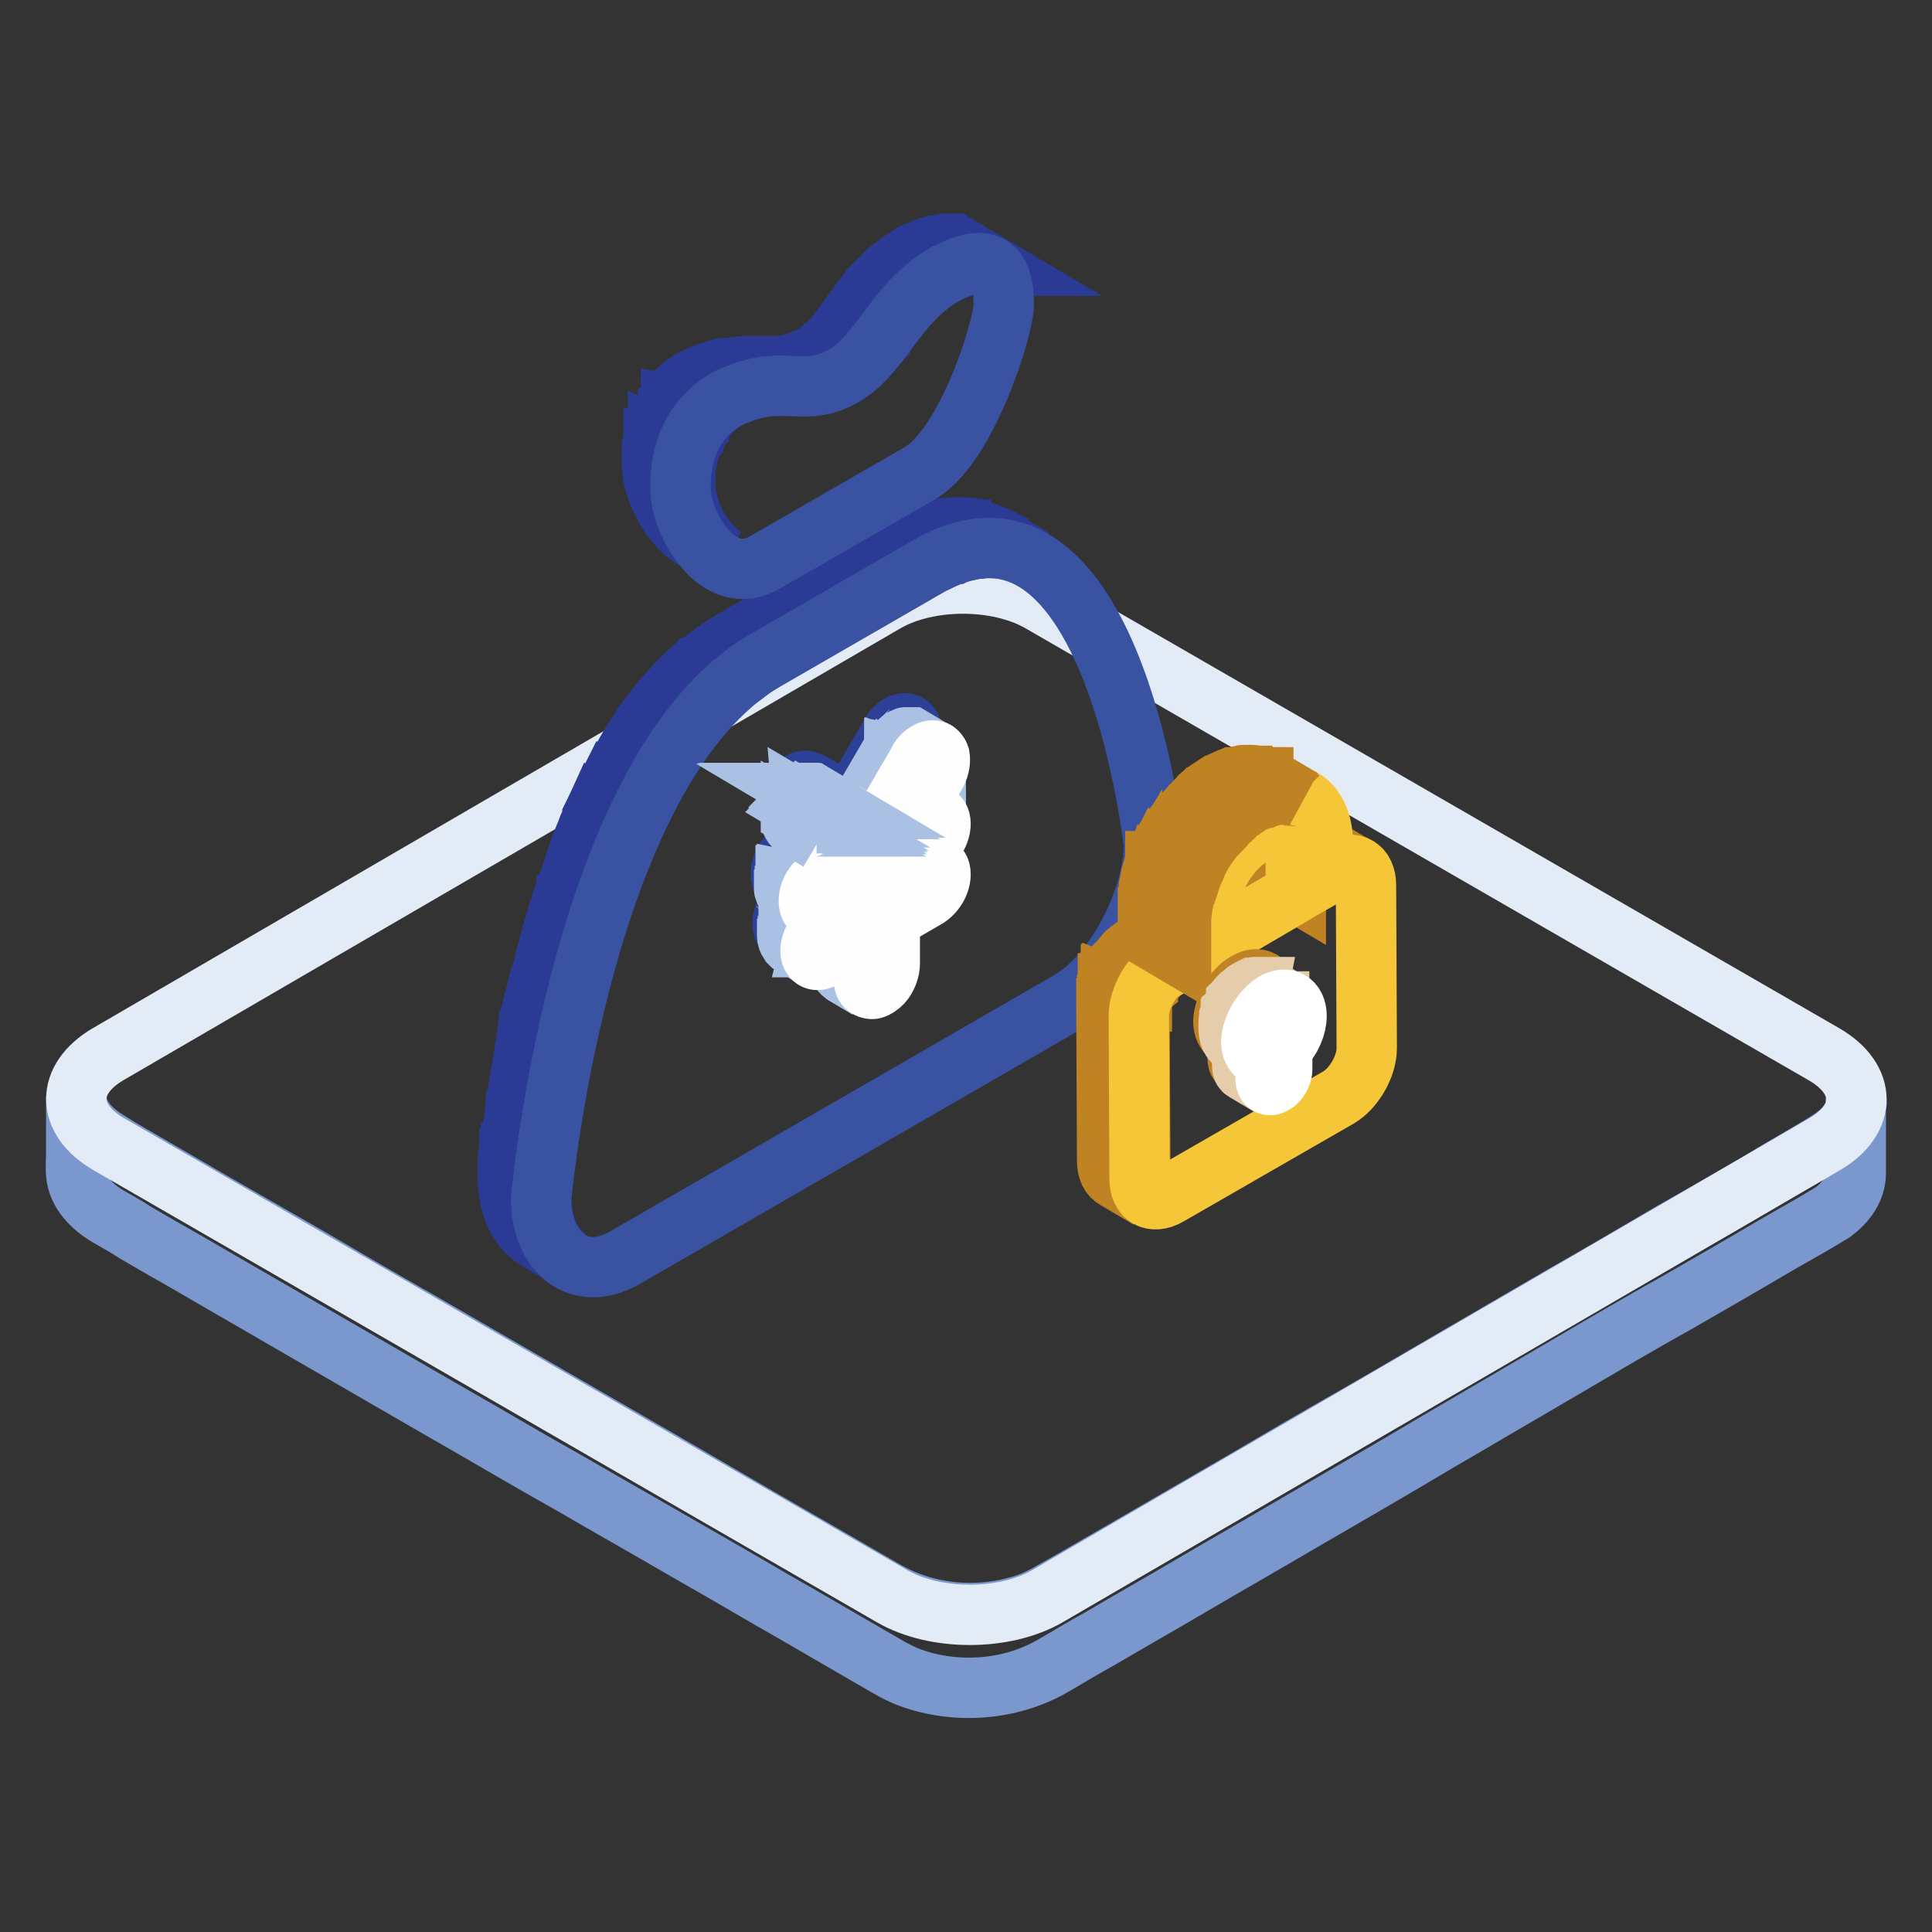 <?xml version="1.0" encoding="utf-8"?>
<!-- Svg Vector Icons : http://www.onlinewebfonts.com/icon -->
<!DOCTYPE svg PUBLIC "-//W3C//DTD SVG 1.1//EN" "http://www.w3.org/Graphics/SVG/1.1/DTD/svg11.dtd">
<svg version="1.1" xmlns="http://www.w3.org/2000/svg" xmlns:xlink="http://www.w3.org/1999/xlink" x="0px" y="0px" viewBox="0 0 256 256" enable-background="new 0 0 256 256" xml:space="preserve">
<rect x="0" y="0" width="256" height="256" fill="#333333" stroke="none"/>
<g> <path stroke-width="8" fill-opacity="0" stroke="#7a98ce"  d="M246,146.1c-0.3,3.3-3.4,4.9-5.9,6.4c-2.4,1.4-4.8,2.8-7.1,4.2c-3.8,2.2-7.6,4.4-11.5,6.6 c-4.8,2.8-9.5,5.6-14.3,8.3c-5.3,3.1-10.5,6.1-15.8,9.2c-5.3,3.1-10.6,6.2-15.9,9.2c-4.9,2.8-9.7,5.7-14.6,8.5 c-4,2.3-7.9,4.6-11.9,6.9c-2.6,1.5-5.2,3-7.8,4.5c-2,1.1-3.8,2.3-6.1,2.9c-5.8,1.7-12.3,1.1-17.6-1.9c-1.9-1.1-3.8-2.2-5.7-3.3 c-3.5-2-6.9-4-10.4-6c-4.5-2.6-9.1-5.3-13.6-7.9c-5.2-3-10.4-6-15.6-9c-5.4-3.1-10.7-6.2-16.1-9.3c-5.1-2.9-10.1-5.8-15.2-8.8 l-12.9-7.4c-3.1-1.8-6.2-3.6-9.3-5.4c-1.4-0.8-2.8-1.6-4.2-2.5c-2.2-1.3-4.4-3.3-4.4-6.1c0,2.5,0,5,0,7.6c0,0.9-0.1,1.8,0,2.8 c0.2,2.4,2.1,4.3,4.1,5.5c1.2,0.7,2.5,1.4,3.7,2.2c3.2,1.9,6.5,3.7,9.7,5.6c4.7,2.7,9.3,5.4,14,8.1c5.5,3.2,11.1,6.4,16.6,9.6 c5.8,3.3,11.5,6.7,17.4,10c5.5,3.2,11,6.3,16.5,9.5c4.6,2.6,9.1,5.3,13.7,7.9c3.1,1.8,6.2,3.6,9.3,5.4c1.8,1,3.6,2.2,5.5,2.9 c6.1,2.2,13.2,1.7,18.8-1.5c2.1-1.2,4.2-2.5,6.4-3.7c3.9-2.3,7.8-4.5,11.7-6.8c5.1-3,10.2-5.9,15.3-8.9c5.7-3.3,11.4-6.6,17.1-10 l17.1-10c5.1-3,10.2-6,15.4-8.9c4-2.3,8-4.6,11.9-6.9c2.2-1.3,4.4-2.5,6.6-3.8c0.7-0.4,1.3-0.8,2-1.2c1.7-1.3,3-3,3-5.2 c0-1.1,0-2.2,0-3.3c0-2.2,0-4.4,0-6.6C246,145.8,246,146,246,146.1C246,146.2,246,146.1,246,146.1L246,146.1z"/> <path stroke-width="8" fill-opacity="0" stroke="#e3ebf7"  d="M241.7,139.7c5.7,3.3,5.7,8.6,0.1,11.9l-103,59.9c-5.7,3.3-14.9,3.3-20.6,0L14.4,151.6 c-5.7-3.3-5.7-8.6-0.1-11.9l103-59.9c5.7-3.3,14.9-3.3,20.6,0L241.7,139.7L241.7,139.7z"/> <path stroke-width="8" fill-opacity="0" stroke="#2b3b95"  d="M124.4,74.3c0.2-0.1,0.5-0.2,0.7-0.3c0.1-0.1,0.3-0.1,0.4-0.2c0.2-0.1,0.4-0.2,0.7-0.3 c0.1-0.1,0.3-0.1,0.4-0.1c0.2-0.1,0.4-0.1,0.6-0.2c0.1-0.1,0.3-0.1,0.4-0.1c0.1,0,0.2-0.1,0.4-0.1c0.2,0,0.4-0.1,0.5-0.1 c0.1,0,0.2-0.1,0.4-0.1l0.6-0.1c0.1,0,0.1,0,0.2,0c0.3,0,0.5-0.1,0.8-0.1h1c0.2,0,0.4,0,0.6,0c0.1,0,0.1,0,0.2,0 c0.2,0,0.5,0.1,0.7,0.1c0.1,0,0.1,0,0.2,0c0.2,0,0.4,0.1,0.6,0.1c0.1,0,0.1,0,0.2,0.1c0.2,0.1,0.3,0.1,0.5,0.1 c0.1,0,0.1,0.1,0.2,0.1c0.2,0.1,0.4,0.1,0.6,0.2c0,0,0.1,0,0.1,0c0.2,0.1,0.5,0.2,0.7,0.3l0.2,0.1c0.2,0.1,0.4,0.2,0.6,0.3 l-4.4-2.6c0,0-0.1,0-0.1-0.1c-0.2-0.1-0.3-0.2-0.5-0.2l-0.2-0.1c-0.2-0.1-0.4-0.2-0.7-0.3h0c0,0-0.1,0-0.1,0 c-0.2-0.1-0.4-0.1-0.6-0.2c-0.1,0-0.2-0.1-0.2-0.1l-0.3-0.1c-0.1,0-0.1,0-0.2-0.1c-0.1,0-0.1,0-0.2-0.1c-0.2-0.1-0.4-0.1-0.6-0.1 c-0.1,0-0.1,0-0.2,0h-0.1c-0.2,0-0.4-0.1-0.7-0.1c-0.1,0-0.1,0-0.2,0c-0.1,0-0.3,0-0.4,0h-1.3c-0.2,0-0.5,0-0.7,0.1 c-0.1,0-0.1,0-0.2,0c-0.1,0-0.3,0-0.4,0.1c-0.1,0-0.1,0-0.1,0c-0.1,0-0.2,0-0.4,0.1c-0.2,0-0.4,0.1-0.5,0.1l-0.4,0.1 c-0.1,0-0.1,0-0.2,0.1c-0.1,0-0.1,0.1-0.2,0.1c-0.2,0.1-0.4,0.1-0.6,0.2c-0.1,0.1-0.3,0.1-0.4,0.1c-0.2,0.1-0.4,0.2-0.7,0.3 c-0.1,0-0.2,0.1-0.3,0.1c0,0-0.1,0-0.1,0.1c-0.2,0.1-0.5,0.2-0.7,0.3l-0.4,0.2c-0.4,0.2-0.7,0.4-1.1,0.6L96.8,85 c-0.5,0.3-0.9,0.6-1.4,0.9c-0.1,0.1-0.2,0.2-0.4,0.3c-0.4,0.2-0.7,0.5-1.1,0.8c-0.1,0.1-0.2,0.1-0.3,0.2c-0.4,0.3-0.9,0.7-1.3,1 c-0.1,0.1-0.2,0.2-0.3,0.2c-0.3,0.3-0.7,0.6-1,0.9c-0.1,0.1-0.1,0.1-0.2,0.2l-0.2,0.2c-0.2,0.2-0.4,0.4-0.6,0.6l-0.4,0.4 c-0.2,0.2-0.4,0.4-0.6,0.7c-0.1,0.1-0.2,0.2-0.3,0.3l-0.1,0.1l-0.4,0.4c-0.2,0.2-0.3,0.4-0.5,0.6c-0.1,0.1-0.2,0.3-0.4,0.5 c-0.1,0.1-0.2,0.3-0.3,0.4c0,0-0.1,0.1-0.1,0.1c-0.4,0.5-0.8,1.1-1.2,1.6c0,0.1-0.1,0.1-0.1,0.1c-0.1,0.1-0.1,0.1-0.1,0.2 c-0.4,0.6-0.8,1.2-1.2,1.8v0c-0.4,0.7-0.8,1.3-1.2,2c0,0.1-0.1,0.1-0.1,0.2c0,0,0,0.1-0.1,0.1c-0.4,0.7-0.8,1.4-1.2,2.1 c0,0.1-0.1,0.1-0.1,0.2c0,0.1-0.1,0.1-0.1,0.1c-0.4,0.8-0.8,1.6-1.3,2.5l-0.1,0.2c0,0,0,0.1-0.1,0.1c-0.5,1.1-1,2.2-1.5,3.2 c0,0,0,0.1,0,0.1c-0.2,0.6-0.5,1.1-0.7,1.7c-0.1,0.2-0.1,0.3-0.2,0.5c-0.2,0.5-0.4,1-0.6,1.5c0,0.1-0.1,0.2-0.1,0.3 c0,0,0,0.1,0,0.1c-0.3,0.8-0.6,1.5-0.8,2.3c-0.1,0.1-0.1,0.3-0.1,0.4c-0.3,0.7-0.5,1.5-0.8,2.3c0,0.1,0,0.1-0.1,0.2 c0,0.1,0,0.1-0.1,0.2c-0.4,1.1-0.7,2.2-1,3.2c0,0.1-0.1,0.2-0.1,0.2c-0.3,1.1-0.7,2.2-1,3.4v0c0,0,0,0.1,0,0.1 c-0.2,0.9-0.5,1.7-0.7,2.6v0c-0.2,0.9-0.4,1.7-0.7,2.6c0,0.1,0,0.1-0.1,0.2c-0.2,0.8-0.4,1.6-0.6,2.4c0,0.1-0.1,0.2-0.1,0.3 c-0.2,0.8-0.3,1.5-0.5,2.3c0,0.1,0,0.1,0,0.2c0,0.1,0,0.2-0.1,0.3c0,0.2-0.1,0.4-0.1,0.6c-0.1,0.2-0.1,0.5-0.1,0.7 c0,0.2-0.1,0.4-0.1,0.6c-0.1,0.2-0.1,0.5-0.1,0.7c0,0.2-0.1,0.4-0.1,0.6c-0.1,0.2-0.1,0.4-0.1,0.7l-0.1,0.5c0,0.2-0.1,0.4-0.1,0.7 l-0.1,0.5c0,0.2-0.1,0.4-0.1,0.7c0,0.2-0.1,0.3-0.1,0.5c0,0.2-0.1,0.4-0.1,0.7c0,0.1-0.1,0.3-0.1,0.5c0,0.2-0.1,0.4-0.1,0.7 c0,0.2-0.1,0.3-0.1,0.4c0,0.2-0.1,0.4-0.1,0.7c0,0.1,0,0.2-0.1,0.4c0,0.3-0.1,0.5-0.1,0.8c0,0.1,0,0.2,0,0.2 c-0.1,0.3-0.1,0.7-0.1,1c0,0.1,0,0.1,0,0.2c0,0.2-0.1,0.5-0.1,0.7c0,0.1,0,0.2-0.1,0.4l-0.1,0.5c0,0.1,0,0.2-0.1,0.4 c0,0.1,0,0.3-0.1,0.4c0,0.1,0,0.2-0.1,0.4c0,0.2,0,0.3-0.1,0.4c0,0.1,0,0.2,0,0.3c0,0.1,0,0.2,0,0.3v0.1c0,0.2-0.1,0.4-0.1,0.5 c0,0.1,0,0.1,0,0.2c-0.1,0.5-0.1,1-0.1,1.3c0,0.1,0,0.1,0,0.2c0,0.1,0,0.3,0,0.4c0,0.1,0,0.1,0,0.2c0,0.1,0,0.2,0,0.3 c0,0.1,0,0.1,0,0.2c0,0.1,0,0.1,0,0.2v0.1c0,0.1,0,0.1,0,0.2v0.1c0,0.1,0,0.1,0,0.2c0,3.9,1.5,6.9,3.9,8.3l4.4,2.6 c-2.4-1.4-3.9-4.4-3.9-8.3c0-0.1,0-0.1,0-0.2v-0.1c0-0.1,0-0.1,0-0.2v-0.2c0-0.1,0-0.1,0-0.2c0-0.1,0-0.1,0-0.2c0-0.1,0-0.2,0-0.3 c0-0.1,0-0.1,0-0.2c0-0.1,0-0.2,0-0.4c0-0.1,0-0.1,0-0.2c0.1-0.4,0.1-0.8,0.1-1.3c0-0.1,0-0.1,0-0.2c0-0.2,0-0.4,0.1-0.5 c0-0.1,0-0.3,0.1-0.4c0-0.1,0-0.2,0-0.3c0-0.1,0-0.3,0.1-0.4c0-0.1,0-0.2,0.1-0.4c0-0.1,0-0.3,0.1-0.4c0-0.1,0-0.2,0.1-0.4l0.1-0.5 c0-0.1,0-0.2,0.1-0.4c0-0.2,0.1-0.5,0.1-0.7c0-0.1,0-0.1,0-0.2c0.1-0.3,0.1-0.7,0.1-1c0-0.1,0-0.2,0-0.2c0-0.3,0.1-0.5,0.1-0.8 c0-0.1,0-0.2,0.1-0.4c0-0.2,0.1-0.4,0.1-0.7c0-0.1,0.1-0.3,0.1-0.4c0-0.2,0.1-0.4,0.1-0.7c0-0.1,0.1-0.3,0.1-0.5 c0-0.2,0.1-0.4,0.1-0.7c0-0.2,0.1-0.3,0.1-0.5c0-0.2,0.1-0.4,0.1-0.7l0.1-0.5c0-0.2,0.1-0.4,0.1-0.7l0.1-0.5c0-0.2,0.1-0.4,0.1-0.7 c0-0.2,0.1-0.4,0.1-0.6c0.1-0.2,0.1-0.4,0.1-0.7c0-0.2,0.1-0.4,0.1-0.6c0.1-0.2,0.1-0.5,0.1-0.7c0-0.2,0.1-0.4,0.1-0.6l0.1-0.4 c0.1-0.7,0.3-1.5,0.5-2.3c0-0.1,0.1-0.2,0.1-0.3c0.2-0.8,0.4-1.6,0.6-2.4c0-0.1,0-0.1,0.1-0.2c0.2-0.8,0.4-1.7,0.7-2.6v0 c0.2-0.9,0.4-1.7,0.7-2.6c0-0.1,0-0.1,0.1-0.2c0.3-1.1,0.6-2.2,1-3.4c0-0.1,0.1-0.2,0.1-0.2c0.3-1.1,0.7-2.2,1-3.2 c0-0.1,0.1-0.2,0.1-0.3c0.2-0.7,0.5-1.5,0.8-2.3c0.1-0.1,0.1-0.3,0.1-0.4c0.3-0.8,0.6-1.5,0.8-2.3c0.1-0.1,0.1-0.2,0.1-0.4 c0.2-0.5,0.4-1,0.6-1.5c0.1-0.2,0.1-0.3,0.2-0.5c0.2-0.6,0.5-1.2,0.7-1.7c0,0,0-0.1,0-0.1c0.5-1.1,1-2.2,1.5-3.2 c0.1-0.1,0.1-0.2,0.1-0.3c0.4-0.8,0.8-1.7,1.3-2.5c0.1-0.1,0.1-0.2,0.2-0.3c0.4-0.7,0.8-1.4,1.2-2.1c0.1-0.1,0.1-0.2,0.2-0.3 c0.4-0.7,0.8-1.3,1.2-2v0c0.4-0.6,0.8-1.2,1.2-1.8c0.1-0.1,0.1-0.2,0.2-0.3c0.4-0.6,0.8-1.1,1.2-1.6c0.1-0.2,0.3-0.4,0.4-0.5 c0.1-0.1,0.2-0.3,0.4-0.5c0.2-0.2,0.3-0.4,0.5-0.6l0.4-0.4c0.1-0.1,0.2-0.3,0.4-0.4c0.2-0.2,0.4-0.4,0.6-0.7l0.4-0.4 c0.2-0.2,0.4-0.4,0.6-0.6c0.1-0.1,0.2-0.2,0.4-0.4c0.3-0.3,0.7-0.6,1-0.9c0.1-0.1,0.2-0.2,0.3-0.2c0.4-0.4,0.8-0.7,1.3-1 c0.1-0.1,0.2-0.1,0.3-0.2c0.4-0.3,0.7-0.5,1-0.8c0.1-0.1,0.2-0.2,0.4-0.3c0.4-0.3,0.9-0.6,1.4-0.9L122.9,75 c0.4-0.2,0.7-0.4,1.1-0.6C124.1,74.5,124.3,74.4,124.4,74.3L124.4,74.3z M126.4,35.7c0.2-0.1,0.4-0.2,0.6-0.2c0,0,0.1,0,0.1,0 c0.2-0.1,0.4-0.1,0.6-0.2c0.1,0,0.1,0,0.1-0.1c0.1-0.1,0.3-0.1,0.4-0.1c0,0,0.1,0,0.1,0c0.2-0.1,0.4-0.1,0.7-0.1h0.1 c0.2,0,0.3,0,0.5-0.1h0.5c0.1,0,0.2,0,0.3,0c0,0,0.1,0,0.1,0c0.1,0,0.1,0,0.2,0.1c0,0,0.1,0,0.1,0c0.1,0,0.1,0,0.2,0.1 c0,0,0.1,0,0.1,0l0.2,0.1c0,0,0.1,0,0.1,0l-4.4-2.6c0,0,0,0,0,0c0,0,0,0-0.1,0l-0.2-0.1c0,0,0,0,0,0c0,0,0,0-0.1,0 c-0.1,0-0.1,0-0.2-0.1c0,0,0,0-0.1,0h0c-0.1,0-0.1,0-0.2-0.1H126h0c-0.1,0-0.2,0-0.3,0h-0.5h0c-0.1,0-0.3,0-0.5,0.1h0h0 c-0.2,0-0.4,0.1-0.7,0.1h0c0,0-0.1,0-0.1,0c-0.1,0-0.3,0.1-0.4,0.1c-0.1,0-0.1,0-0.1,0.1c-0.2,0.1-0.4,0.1-0.6,0.2c0,0,0,0-0.1,0 c-0.2,0.1-0.4,0.1-0.6,0.2l-0.2,0.1c-0.2,0.1-0.4,0.2-0.7,0.3c-0.1,0.1-0.3,0.1-0.4,0.2c-0.4,0.2-0.8,0.5-1.1,0.7l-0.4,0.3 c-0.2,0.2-0.5,0.3-0.7,0.5c-0.1,0.1-0.3,0.2-0.4,0.3c-0.2,0.1-0.4,0.3-0.6,0.5c-0.1,0.1-0.3,0.2-0.4,0.4c-0.1,0.1-0.2,0.2-0.3,0.3 l-0.2,0.2l-0.3,0.3c-0.2,0.2-0.4,0.4-0.6,0.6c-0.1,0.1-0.1,0.1-0.2,0.2l-0.1,0.1c-0.1,0.2-0.3,0.4-0.5,0.6 c-0.1,0.1-0.1,0.2-0.2,0.3l-0.7,0.9c-0.4,0.5-0.7,1-1.1,1.5c-0.4,0.5-0.7,0.9-1,1.4l-0.6,0.8c0,0,0,0,0,0.1 c-0.2,0.2-0.4,0.5-0.6,0.7c-0.3,0.3-0.6,0.7-0.9,1c-0.2,0.2-0.4,0.4-0.7,0.6c-0.1,0-0.1,0.1-0.1,0.1c-0.2,0.2-0.4,0.3-0.6,0.5 c-0.1,0.1-0.1,0.1-0.2,0.1c-0.3,0.2-0.5,0.4-0.8,0.5c-0.2,0.1-0.4,0.2-0.6,0.3c-0.1,0-0.1,0.1-0.1,0.1c-0.2,0.1-0.3,0.1-0.5,0.2 c0,0-0.1,0-0.1,0c-0.2,0.1-0.4,0.1-0.5,0.2c-0.1,0-0.1,0-0.1,0.1c-0.1,0-0.3,0.1-0.4,0.1c-0.1,0-0.1,0-0.1,0l-0.4,0.1 c0,0-0.1,0-0.1,0l-0.4,0.1h-0.1c-0.1,0-0.3,0-0.5,0.1h-0.1c-0.2,0-0.3,0-0.5,0c-0.3,0-0.7,0-1,0h-0.1c-0.4,0-0.7,0-1,0 c-0.4,0-0.7,0-1,0h-1.2c-0.2,0-0.4,0-0.7,0.1h-0.1c-0.2,0-0.4,0.1-0.7,0.1h-0.1c0,0-0.1,0-0.1,0c-0.2,0-0.4,0.1-0.6,0.1 c0,0-0.1,0-0.1,0c-0.2,0.1-0.4,0.1-0.7,0.1c0,0-0.1,0-0.1,0c0,0-0.1,0-0.1,0c-0.3,0.1-0.5,0.1-0.8,0.3c0,0-0.1,0-0.1,0 c-0.3,0.1-0.6,0.2-0.9,0.3c0,0-0.1,0-0.1,0c0,0-0.1,0-0.1,0c-0.5,0.2-1,0.5-1.5,0.7c-0.3,0.1-0.5,0.3-0.8,0.5 c-0.1,0.1-0.1,0.1-0.2,0.1c-0.2,0.1-0.4,0.3-0.6,0.5c0,0-0.1,0.1-0.1,0.1c-0.2,0.1-0.4,0.3-0.5,0.5l-0.1,0.1 c-0.1,0.1-0.1,0.2-0.2,0.2l-0.3,0.3c-0.1,0.1-0.1,0.1-0.1,0.2c0,0.1-0.1,0.1-0.1,0.1c0,0.1-0.1,0.1-0.1,0.1 c-0.1,0.1-0.2,0.3-0.3,0.4c0,0,0,0,0,0.1c0,0,0,0.1-0.1,0.1l-0.2,0.3c-0.1,0.1-0.2,0.3-0.2,0.4l0,0c0,0,0,0,0,0.1 c-0.1,0.1-0.1,0.2-0.2,0.3c-0.1,0.1-0.1,0.3-0.2,0.4v0c0,0,0,0,0,0c-0.1,0.1-0.1,0.3-0.2,0.4c-0.1,0.1-0.1,0.2-0.1,0.3 c0,0,0,0.1-0.1,0.1c0,0,0,0,0,0.1c-0.1,0.2-0.1,0.4-0.2,0.6c0,0,0,0.1,0,0.1c0,0.1-0.1,0.2-0.1,0.2c0,0.1-0.1,0.2-0.1,0.3 c0,0.1,0,0.1,0,0.1c0,0.1-0.1,0.3-0.1,0.5c0,0.1,0,0.2-0.1,0.2c0,0,0,0.1,0,0.1c-0.1,0.4-0.1,0.7-0.2,1.1v0.1c0,0.1,0,0.2,0,0.3 c0,0.1,0,0.2,0,0.3c0,0.1,0,0.3,0,0.4c0,0.1,0,0.2,0,0.3v1.4c0.1,2.7,2.2,7.5,5.4,9.4l4.4,2.6c-3.3-1.9-5.4-6.7-5.4-9.4v-0.7v-0.2 v-0.5c0-0.1,0-0.2,0-0.3c0-0.1,0-0.3,0-0.4c0-0.1,0-0.2,0-0.3c0-0.1,0-0.3,0.1-0.4c0.1-0.4,0.1-0.7,0.2-1.1l0.1-0.4 c0-0.1,0.1-0.3,0.1-0.5s0.1-0.3,0.1-0.5c0-0.1,0.1-0.2,0.1-0.2c0.1-0.2,0.1-0.5,0.3-0.7c0,0,0-0.1,0.1-0.1c0.1-0.2,0.2-0.5,0.3-0.7 c0,0,0,0,0,0c0.1-0.2,0.2-0.5,0.4-0.7c0,0,0,0,0-0.1l0.4-0.7c0,0,0-0.1,0.1-0.1c0.1-0.2,0.3-0.4,0.5-0.7c0-0.1,0.1-0.1,0.1-0.1 c0.1-0.1,0.3-0.3,0.4-0.4c0.1-0.1,0.1-0.2,0.2-0.2c0.2-0.2,0.4-0.4,0.6-0.6c0,0,0.1-0.1,0.1-0.1c0.2-0.2,0.4-0.3,0.6-0.5 c0.1-0.1,0.1-0.1,0.2-0.1c0.3-0.2,0.5-0.4,0.8-0.5c0.4-0.3,1-0.5,1.5-0.7c0.1,0,0.1,0,0.1-0.1c0.3-0.1,0.6-0.2,0.9-0.3 c0,0,0.1,0,0.1,0c0.3-0.1,0.6-0.2,0.8-0.3c0.1,0,0.1,0,0.1,0c0.2-0.1,0.4-0.1,0.7-0.1c0,0,0.1,0,0.1,0c0.2,0,0.4-0.1,0.6-0.1 c0.1,0,0.1,0,0.1,0c0.2,0,0.5-0.1,0.7-0.1h0.1c0.2,0,0.4,0,0.7-0.1h0c0.4,0,0.7,0,1.1,0h0.1c0.4,0,0.7,0,1,0c0.4,0,0.7,0,1,0h1.1 c0.2,0,0.3,0,0.5,0h0.1c0.1,0,0.3,0,0.5-0.1h0.1l0.4-0.1c0,0,0.1,0,0.1,0l0.4-0.1c0,0,0.1,0,0.1,0c0,0,0.1,0,0.1,0 c0.1,0,0.3-0.1,0.4-0.1c0.1,0,0.1,0,0.1-0.1c0.2-0.1,0.4-0.1,0.5-0.2h0c0,0,0,0,0.1,0c0.2-0.1,0.3-0.1,0.5-0.2 c0.1,0,0.1-0.1,0.1-0.1c0.2-0.1,0.4-0.2,0.6-0.3c0.3-0.1,0.5-0.3,0.8-0.5c0.1-0.1,0.1-0.1,0.2-0.1c0.2-0.1,0.4-0.3,0.6-0.5 c0.1,0,0.1-0.1,0.1-0.1c0.2-0.2,0.4-0.4,0.6-0.6l0.1-0.1c0.3-0.3,0.6-0.6,0.9-1l0.1-0.1l0.5-0.6l0.1-0.1c0.2-0.2,0.4-0.5,0.6-0.7 c0,0,0-0.1,0.1-0.1c0.4-0.4,0.7-0.9,1-1.4c0.4-0.5,0.7-1,1.1-1.5l0.7-0.9c0.1-0.1,0.1-0.2,0.2-0.2c0.2-0.2,0.4-0.4,0.5-0.7 c0.1-0.1,0.1-0.1,0.2-0.2c0.2-0.2,0.4-0.4,0.6-0.6l0.3-0.3c0.2-0.2,0.4-0.4,0.5-0.5c0.1-0.1,0.2-0.2,0.4-0.4 c0.2-0.2,0.4-0.3,0.6-0.5c0.1-0.1,0.3-0.2,0.4-0.3c0.2-0.2,0.4-0.4,0.7-0.5l0.4-0.3c0.4-0.2,0.7-0.5,1.1-0.7 c0.1-0.1,0.3-0.2,0.4-0.2C125.9,35.9,126.1,35.8,126.4,35.7C126.3,35.8,126.3,35.7,126.4,35.7L126.4,35.7z"/> <path stroke-width="8" fill-opacity="0" stroke="#3952a2"  d="M96.1,53c0.4-0.3,1-0.5,1.5-0.7c6.4-2.7,9,0.5,14.2-2.5c5-2.9,6.7-9.5,13.3-13.4c0.1-0.1,0.3-0.2,0.4-0.2 c7.1-3.8,7.5,1.4,7.5,4.2c0,2.9-4.8,18.6-11.1,22.3l-20.5,11.8c-6.3,3.7-11.1-5.2-11.2-9.4C90,61.4,91,56,96.1,53z M122.9,75.1 c23.9-13.8,29.7,34.3,30,36.8c0,7.1-5,17.1-11.1,20.7l-58.9,34c-6.2,3.6-11.2-0.7-11.2-7.8c0.3-2.9,5.7-57.4,29.7-71.3L122.9,75.1z "/> <path stroke-width="8" fill-opacity="0" stroke="#2c4098"  d="M119.1,96.1c0.1-0.1,0.3-0.1,0.4-0.2c0.6-0.2,1.1,0.1,1.3,0.7c0.1,0.6,0,1.4-0.4,2.2l-4.5,7.7l3.3-1.9 c0.6-0.4,1.2-0.3,1.5,0.1c0.3,0.4,0.3,1.2,0,2c-0.3,0.8-0.9,1.5-1.5,1.9l-5,2.9v2.7l5-2.9c0.6-0.4,1.2-0.3,1.5,0.1 c0.3,0.4,0.3,1.2,0,2c-0.3,0.8-0.9,1.5-1.5,1.9l-5,2.9l0,5.9c0,0.7-0.3,1.6-0.8,2.3c-0.3,0.4-0.6,0.6-0.9,0.8 c-0.3,0.2-0.6,0.3-0.9,0.2c-0.6-0.1-0.9-0.6-0.8-1.3l0-5.9l-5.5,3.2c-0.9,0.5-1.6,0-1.6-1c0-1.1,0.7-2.4,1.6-3l5.5-3.2v-2.7 l-5.5,3.2c0,0-0.1,0.1-0.1,0.1c-0.6,0.4-1.2,0.3-1.5-0.1c-0.3-0.4-0.3-1.3,0-2.1c0.3-0.8,0.9-1.5,1.5-1.8c0,0,0.1,0,0.1-0.1l4-2.3 l-4.5-2.6c-0.7-0.4-0.7-1.7,0-2.8c0.3-0.6,0.8-1,1.2-1.3c0.4-0.3,0.9-0.3,1.3-0.1l5.3,3l5.3-9.1C118.2,96.8,118.7,96.4,119.1,96.1z "/> <path stroke-width="8" fill-opacity="0" stroke="#aac1e4"  d="M114.5,129.7l0-5.9l-3.2-1.9l0,5.9c0,0.6,0.1,1,0.5,1.3l3.2,1.9C114.7,130.7,114.5,130.3,114.5,129.7z  M123.6,114.7C123.6,114.7,123.6,114.7,123.6,114.7h0.3l0.3,0.1l-3.2-1.9c0,0-0.1,0-0.1,0c0,0-0.1,0-0.1,0s-0.1,0-0.1,0h-0.3h-0.1 c-0.1,0-0.1,0-0.1,0c0,0-0.1,0-0.1,0c0,0,0,0-0.1,0c0,0-0.1,0-0.1,0c-0.1,0-0.1,0.1-0.2,0.1l-5,2.9l3.2,1.9l5-2.9 c0.1-0.1,0.2-0.1,0.3-0.1c0,0,0,0,0.1,0C123.4,114.7,123.5,114.7,123.6,114.7L123.6,114.7z M123.6,108 C123.6,108,123.6,108,123.6,108h0.3l0.3,0.1l-3.2-1.9c0,0-0.1,0-0.1,0c0,0-0.1,0-0.1,0s-0.1,0-0.1,0h-0.3h-0.1c-0.1,0-0.1,0-0.1,0 c0,0-0.1,0-0.1,0c0,0,0,0-0.1,0c0,0-0.1,0-0.1,0c-0.1,0-0.1,0.1-0.2,0.1l-3.3,1.9l3.2,1.9l3.3-1.9c0.1-0.1,0.2-0.1,0.3-0.1 c0,0,0,0,0.1,0C123.4,108,123.5,108,123.6,108z M114.4,119.8l-3.2-1.9l0-2.7l3.2,1.9V119.8z"/> <path stroke-width="8" fill-opacity="0" stroke="#aac1e4"  d="M123.7,99.5C123.7,99.5,123.7,99.5,123.7,99.5c0.1,0,0.1,0,0.2,0c0.1,0,0.1,0,0.1,0.1l-3.2-1.9 c0,0-0.1,0-0.1,0c0,0,0,0-0.1,0h0c0,0-0.1,0-0.1,0h-0.1h0h-0.1h-0.1h-0.1c-0.1,0-0.1,0-0.1,0c-0.1,0-0.1,0-0.2,0.1 c-0.1,0-0.1,0.1-0.2,0.1c-0.1,0.1-0.2,0.1-0.3,0.2l-0.1,0.1c-0.1,0.1-0.1,0.1-0.1,0.1l-0.1,0.1l-0.1,0.1l-0.1,0.1 c-0.1,0.1-0.1,0.1-0.1,0.2c0,0,0,0,0,0.1l0,0c0,0,0,0.1-0.1,0.1c0,0.1-0.1,0.1-0.1,0.1c0,0.1-0.1,0.1-0.1,0.1v0l-5.3,9.1l3.2,1.9 l5.3-9.1c0.1-0.1,0.2-0.3,0.3-0.4l0,0c0.1-0.1,0.2-0.2,0.3-0.3l0.1-0.1l0.2-0.2l0.1-0.1c0.1-0.1,0.2-0.1,0.3-0.2 c0.1-0.1,0.1-0.1,0.2-0.1c0.1,0,0.1-0.1,0.2-0.1c0.1,0,0.1,0,0.2,0H123.7z M107.4,125.5l0.1-0.4v0c0-0.1,0.1-0.3,0.1-0.4v0 c0.1-0.1,0.1-0.3,0.2-0.4c0,0,0,0,0,0c0.1-0.1,0.1-0.2,0.2-0.4c0.1-0.1,0.2-0.2,0.3-0.3l0,0l0.2-0.2l0.1-0.1 c0.1-0.1,0.2-0.1,0.3-0.2l5.5-3.2l-3.2-1.9l-5.5,3.2c-0.1,0.1-0.2,0.1-0.3,0.2l-0.1,0.1l-0.1,0.1l-0.1,0.1l0,0l0,0 c-0.1,0.1-0.1,0.1-0.1,0.2c0,0.1-0.1,0.1-0.1,0.1c0,0.1-0.1,0.1-0.1,0.1c0,0.1-0.1,0.1-0.1,0.1c0,0,0,0,0,0.1c0,0,0,0,0,0 c0,0,0,0,0,0.1c0,0.1-0.1,0.1-0.1,0.1c0,0.1-0.1,0.1-0.1,0.1v0.1c0,0,0,0.1,0,0.1c0,0.1,0,0.1-0.1,0.2c0,0,0,0.1,0,0.1v0.1 c0,0.1,0,0.1-0.1,0.2c0,0.1,0,0.1,0,0.1v0.1c0,0.1,0,0.2,0,0.3c0,0.4,0.1,0.7,0.3,1c0.1,0.1,0.1,0.1,0.2,0.2l3.2,1.9 c-0.3-0.2-0.5-0.6-0.5-1.1c0-0.1,0-0.3,0-0.4C107.4,125.5,107.4,125.5,107.4,125.5L107.4,125.5z"/> <path stroke-width="8" fill-opacity="0" stroke="#aac1e4"  d="M109.8,112.1l-4,2.3c0,0-0.1,0-0.1,0.1c-0.1,0.1-0.3,0.2-0.4,0.3l-0.1,0.1l-0.1,0.1 c-0.1,0.1-0.1,0.1-0.2,0.2c0,0,0,0.1-0.1,0.1l0,0l-0.1,0.1c0,0.1-0.1,0.1-0.1,0.1s-0.1,0.1-0.1,0.1c0,0-0.1,0.1-0.1,0.1v0 c0,0.1-0.1,0.1-0.1,0.1c0,0.1-0.1,0.1-0.1,0.1c0,0.1-0.1,0.1-0.1,0.1c0,0,0,0.1,0,0.1c0,0,0,0,0,0.1c0,0.1,0,0.1-0.1,0.2 c0,0,0,0,0,0.1c0,0,0,0,0,0.1c0,0,0,0,0,0.1c0,0.1,0,0.1-0.1,0.2v0c0,0.1,0,0.1,0,0.2v0c0,0.1,0,0.2,0,0.3v0.1c0,0.1,0,0.2,0,0.2 c0,0,0,0.1,0,0.1c0,0.1,0,0.1,0.1,0.2c0,0,0,0.1,0,0.1c0,0.1,0.1,0.1,0.1,0.2c0.1,0.1,0.1,0.2,0.3,0.2l3.2,1.9 c-0.1-0.1-0.2-0.1-0.3-0.2c-0.1-0.1-0.1-0.1-0.1-0.2c0,0,0-0.1,0-0.1c0-0.1,0-0.1-0.1-0.2c0,0,0-0.1,0-0.1c0-0.1,0-0.1,0-0.2v-0.1 c0-0.1,0-0.2,0-0.3c0-0.1,0-0.1,0-0.2v0c0-0.1,0-0.2,0.1-0.3c0,0,0,0,0-0.1c0-0.1,0.1-0.2,0.1-0.3c0.1-0.2,0.2-0.4,0.3-0.6 c0.1-0.2,0.2-0.3,0.3-0.5l0,0c0.1-0.1,0.2-0.3,0.4-0.4l0.1-0.1c0.1-0.1,0.3-0.2,0.4-0.3c0,0,0.1,0,0.1-0.1l4-2.3L109.8,112.1 L109.8,112.1z M111,107.1l-3.2-1.9l5.3,3l3.2,1.9L111,107.1z"/> <path stroke-width="8" fill-opacity="0" stroke="#fefeff"  d="M122.8,99.7c0.1-0.1,0.3-0.1,0.4-0.2c0.6-0.2,1.1,0.1,1.3,0.7c0.1,0.6,0,1.4-0.4,2.2l-4.5,7.7l3.3-1.9 c0.6-0.4,1.2-0.3,1.5,0.1c0.3,0.4,0.3,1.2,0,2c-0.3,0.8-0.9,1.5-1.5,1.9l-5,2.9v2.7l5-2.9c0.6-0.4,1.2-0.3,1.5,0.1 c0.3,0.4,0.3,1.2,0,2c-0.3,0.8-0.9,1.5-1.5,1.9l-5,2.9l0,5.9c0,0.7-0.3,1.6-0.8,2.3c-0.3,0.4-0.6,0.6-0.9,0.8 c-0.3,0.2-0.6,0.3-0.9,0.2c-0.6-0.1-0.9-0.6-0.8-1.3l0-5.9L109,127c-0.9,0.5-1.6,0-1.6-1c0-1.1,0.7-2.4,1.6-3l5.5-3.2v-2.7 l-5.5,3.2c0,0-0.1,0.1-0.1,0.1c-0.6,0.4-1.2,0.3-1.5-0.1c-0.3-0.4-0.3-1.3,0-2.1c0.3-0.8,0.9-1.5,1.5-1.8c0,0,0.1,0,0.1-0.1l4-2.3 l-4.5-2.6c-0.7-0.4-0.7-1.7,0-2.8c0.3-0.6,0.8-1,1.2-1.3c0.4-0.3,0.9-0.3,1.3-0.1l5.3,3l5.3-9.1C121.9,100.4,122.3,100,122.8,99.7 L122.8,99.7z"/> <path stroke-width="8" fill-opacity="0" stroke="#aac1e4"  d="M108.5,111.4l-3.2-1.9c-0.4-0.2-0.6-0.8-0.5-1.5l3.2,1.9C108,110.6,108.1,111.1,108.5,111.4 M108,109.9 l-3.2-1.9c0-0.1,0-0.1,0-0.2l3.2,1.9C108,109.8,108,109.8,108,109.9"/> <path stroke-width="8" fill-opacity="0" stroke="#aac1e4"  d="M108.1,109.7l-3.2-1.9c0-0.1,0-0.1,0.1-0.2l3.2,1.9C108.1,109.5,108.1,109.6,108.1,109.7 M108.1,109.5 l-3.2-1.9c0-0.1,0-0.1,0.1-0.2l3.2,1.9C108.2,109.3,108.1,109.4,108.1,109.5"/> <path stroke-width="8" fill-opacity="0" stroke="#aac1e4"  d="M108.2,109.3l-3.2-1.9c0-0.1,0-0.1,0.1-0.1l3.2,1.9C108.2,109.2,108.2,109.2,108.2,109.3 M108.2,109.1 l-3.2-1.9c0-0.1,0-0.1,0.1-0.1l3.2,1.9C108.3,109,108.3,109.1,108.2,109.1 M108.3,109l-3.2-1.9c0-0.1,0-0.1,0.1-0.1l3.2,1.9 C108.3,108.9,108.3,108.9,108.3,109 M108.4,108.8l-3.2-1.9c0-0.1,0.1-0.1,0.1-0.1l3.2,1.9C108.4,108.7,108.4,108.8,108.4,108.8"/> <path stroke-width="8" fill-opacity="0" stroke="#aac1e4"  d="M108.4,108.7l-3.2-1.9c0,0,0.1-0.1,0.1-0.1v0l3.2,1.9v0C108.5,108.6,108.5,108.6,108.4,108.7 M108.5,108.5 l-3.2-1.9c0-0.1,0.1-0.1,0.1-0.1l3.2,1.9C108.6,108.4,108.5,108.5,108.5,108.5"/> <path stroke-width="8" fill-opacity="0" stroke="#aac1e4"  d="M108.6,108.4l-3.2-1.9c0-0.1,0.1-0.1,0.1-0.1l3.2,1.9C108.7,108.3,108.6,108.3,108.6,108.4 M108.7,108.2 l-3.2-1.9c0-0.1,0.1-0.1,0.1-0.1l3.2,1.9C108.8,108.1,108.8,108.2,108.7,108.2 M108.8,108.1l-3.2-1.9c0.1-0.1,0.1-0.1,0.1-0.2 l3.2,1.9C108.9,107.9,108.9,108,108.8,108.1"/> <path stroke-width="8" fill-opacity="0" stroke="#aac1e4"  d="M109,107.9l-3.2-1.9c0.1-0.1,0.1-0.1,0.2-0.2l3.2,1.9C109.1,107.8,109,107.8,109,107.9 M109.2,107.7 l-3.2-1.9c0.2-0.2,0.4-0.3,0.6-0.4c0.1-0.1,0.2-0.1,0.2-0.1l3.2,1.9c-0.1,0-0.2,0.1-0.2,0.1C109.6,107.3,109.4,107.5,109.2,107.7  M110,107.1l-3.2-1.9c0.1,0,0.1-0.1,0.2-0.1l3.2,1.9C110.1,107.1,110.1,107.1,110,107.1"/> <path stroke-width="8" fill-opacity="0" stroke="#aac1e4"  d="M110.2,107l-3.2-1.9c0.1,0,0.1,0,0.1,0l3.2,1.9C110.3,107,110.3,107,110.2,107 M110.4,107l-3.2-1.9h0.1 l3.2,1.9H110.4"/> <path stroke-width="8" fill-opacity="0" stroke="#aac1e4"  d="M110.5,107l-3.2-1.9h0.1l3.2,1.9C110.6,107,110.5,107,110.5,107 M110.6,107l-3.2-1.9h0.1l3.2,1.9H110.6"/> <path stroke-width="8" fill-opacity="0" stroke="#aac1e4"  d="M110.7,107l-3.2-1.9c0,0,0.1,0,0.1,0L110.7,107C110.8,107,110.7,107,110.7,107 M110.8,107l-3.2-1.9 c0,0,0.1,0,0.1,0L110.8,107C110.9,107,110.9,107,110.8,107"/> <path stroke-width="8" fill-opacity="0" stroke="#aac1e4"  d="M110.9,107.1l-3.2-1.9c0,0,0.1,0,0.1,0L110.9,107.1C111,107.1,110.9,107.1,110.9,107.1 M111,107.1l-3.2-1.9 L111,107.1"/> <path stroke-width="8" fill-opacity="0" stroke="#c08323"  d="M178,114.8c0.1,0,0.1,0,0.2-0.1c0.1,0,0.1,0,0.1,0s0.1,0,0.2,0h0.4c0.1,0,0.2,0,0.3,0c0,0,0,0,0.1,0 c0.1,0,0.1,0,0.2,0.1c0,0,0,0,0.1,0c0.1,0,0.2,0.1,0.2,0.1l-4.4-2.6h0l-0.2-0.1h0c0,0,0,0-0.1,0c0,0-0.1,0-0.1,0c0,0-0.1,0-0.1,0 c0,0,0,0-0.1,0h0c-0.1,0-0.1,0-0.2,0H174c0,0-0.1,0-0.1,0c-0.1,0-0.1,0-0.1,0c0,0-0.1,0-0.1,0c0,0-0.1,0-0.1,0l-0.3,0.1 c0,0-0.1,0-0.1,0c0,0,0,0-0.1,0c-0.1,0.1-0.3,0.1-0.5,0.2l-1.9,1.1l4.4,2.6l1.9-1.1c0.1-0.1,0.3-0.2,0.5-0.2c0.1,0,0.1,0,0.1-0.1 C177.9,114.8,178,114.8,178,114.8L178,114.8z"/> <path stroke-width="8" fill-opacity="0" stroke="#c08323"  d="M171.7,113.9c0-1.4-0.4-2.5-1-3.1c-0.2-0.2-0.4-0.4-0.7-0.6l-4.4-2.6c1,0.6,1.7,1.9,1.7,3.7v4.3l4.4,2.6 V113.9z M160.1,125l-4.4-2.6l11.6-6.7l4.4,2.6L160.1,125z M150.9,133.8c0-0.1,0-0.2,0.1-0.3c0-0.1,0-0.1,0-0.2c0-0.1,0-0.1,0.1-0.2 c0-0.1,0.1-0.2,0.1-0.3c0-0.1,0-0.1,0.1-0.1c0-0.1,0.1-0.2,0.1-0.3c0,0,0-0.1,0-0.1c0.1-0.2,0.1-0.3,0.2-0.4c0,0,0,0,0,0l0.2-0.4 c0,0,0-0.1,0.1-0.1c0.1-0.1,0.1-0.2,0.2-0.3c0,0,0,0,0-0.1c0.1-0.1,0.1-0.3,0.2-0.4c0,0,0.1-0.1,0.1-0.1l0.2-0.3 c0-0.1,0.1-0.1,0.1-0.1c0.1-0.1,0.1-0.1,0.2-0.2c0.1-0.1,0.1-0.1,0.1-0.2s0.1-0.1,0.1-0.1c0.1-0.1,0.2-0.2,0.2-0.3l0.1-0.1 c0.2-0.2,0.4-0.3,0.5-0.5c0,0,0.1-0.1,0.1-0.1c0.2-0.1,0.4-0.3,0.6-0.4l1.9-1.1l-4.4-2.6l-1.9,1.1c-0.2,0.1-0.4,0.2-0.6,0.4 c0,0-0.1,0.1-0.1,0.1c-0.2,0.1-0.4,0.3-0.5,0.5l0,0l-0.1,0.1c-0.1,0.1-0.2,0.2-0.2,0.3l-0.1,0.1c0,0,0,0.1-0.1,0.1 c-0.1,0.1-0.1,0.1-0.1,0.2c0,0-0.1,0.1-0.1,0.1c0,0-0.1,0.1-0.1,0.1c0,0.1-0.1,0.1-0.1,0.1c0,0-0.1,0.1-0.1,0.1 c0,0.1-0.1,0.1-0.1,0.2c0,0-0.1,0.1-0.1,0.1c0,0,0,0,0,0.1c-0.1,0.1-0.1,0.2-0.2,0.3v0c0,0,0,0,0,0.1c0,0.1-0.1,0.1-0.1,0.2 c0,0,0,0.1-0.1,0.1c0,0,0,0.1-0.1,0.1c0,0,0,0.1-0.1,0.1c0,0.1-0.1,0.2-0.1,0.3c0,0,0,0,0,0c-0.1,0.1-0.1,0.2-0.1,0.3 c0,0,0,0,0,0.1c0,0,0,0.1,0,0.1c0,0.1,0,0.1-0.1,0.2c0,0,0,0.1,0,0.1c0,0.1,0,0.1-0.1,0.1c0,0,0,0.1,0,0.1c0,0.1,0,0.1,0,0.2 c0,0.1,0,0.1-0.1,0.2c0,0,0,0,0,0.1c0,0.1,0,0.1,0,0.1c0,0.1,0,0.2-0.1,0.3v0.2c0,0.2,0,0.4,0,0.7l0.1,21.6c0,1.2,0.4,2,1.1,2.4 l4.4,2.6c-0.7-0.4-1.1-1.2-1.1-2.4l-0.1-21.6c0-0.2,0-0.4,0-0.7C150.9,133.9,150.9,133.9,150.9,133.8L150.9,133.8z"/> <path stroke-width="8" fill-opacity="0" stroke="#f5c738"  d="M177.2,115.1c2.1-1.2,3.8-0.2,3.8,2.2l0.1,21.6c0,2.4-1.7,5.3-3.7,6.5l-22.6,13c-2.1,1.2-3.8,0.2-3.8-2.2 l-0.1-21.6c0-2.4,1.7-5.3,3.7-6.5l1.9-1.1v-4.3c0-6,4.2-13.2,9.4-16.2c5.2-3,9.4-0.6,9.4,5.4v4.3L177.2,115.1L177.2,115.1z  M171.7,118.3V114c0-3.7-2.6-5.2-5.8-3.3s-5.8,6.4-5.8,10.1v4.3L171.7,118.3"/> <path stroke-width="8" fill-opacity="0" stroke="#c08323"  d="M156.5,121.4c0-0.2,0.1-0.4,0.1-0.7c0-0.2,0.1-0.5,0.1-0.7c0-0.2,0.1-0.3,0.1-0.5c0-0.1,0.1-0.3,0.1-0.5 c0.1-0.2,0.1-0.4,0.2-0.7c0-0.1,0.1-0.3,0.1-0.4c0.1-0.2,0.1-0.5,0.2-0.7c0-0.1,0.1-0.2,0.1-0.3c0.1-0.4,0.3-0.7,0.4-1 c0,0,0-0.1,0.1-0.1c0.1-0.3,0.3-0.6,0.4-0.9c0.1-0.1,0.1-0.2,0.1-0.3c0.1-0.3,0.3-0.6,0.4-0.8l0.1-0.2c0.2-0.3,0.4-0.7,0.6-1 l0.2-0.3c0.1-0.2,0.3-0.4,0.5-0.7l0.3-0.4c0.1-0.2,0.3-0.4,0.4-0.5l0.4-0.4c0.1-0.1,0.2-0.3,0.4-0.4c0.2-0.2,0.4-0.4,0.6-0.7 l0.4-0.4c0.1-0.1,0.2-0.2,0.3-0.3c0.2-0.1,0.4-0.3,0.5-0.5c0.1-0.1,0.2-0.2,0.3-0.3c0.2-0.1,0.4-0.3,0.6-0.4 c0.1-0.1,0.2-0.1,0.3-0.2c0.3-0.2,0.6-0.4,0.9-0.6s0.6-0.3,0.9-0.4c0.1,0,0.1-0.1,0.2-0.1c0.3-0.1,0.5-0.2,0.8-0.3c0,0,0,0,0.1,0 c0.2-0.1,0.4-0.1,0.7-0.2c0.1,0,0.3-0.1,0.4-0.1c0.2,0,0.3-0.1,0.5-0.1c0.1,0,0.2,0,0.3,0c0.2,0,0.4,0,0.6,0h0.2 c0.2,0,0.5,0,0.7,0.1c0.1,0,0.1,0,0.2,0c0.2,0,0.4,0.1,0.5,0.1c0.1,0,0.1,0,0.2,0.1c0.2,0.1,0.4,0.2,0.6,0.3l-4.4-2.6 c0,0,0,0-0.1,0c-0.2-0.1-0.3-0.1-0.5-0.2c0,0-0.1,0-0.1,0c-0.1,0-0.1,0-0.1-0.1c-0.1,0-0.1-0.1-0.2-0.1c-0.1,0-0.2,0-0.3-0.1 c-0.1,0-0.1,0-0.2,0c0,0-0.1,0-0.1,0c-0.2,0-0.4-0.1-0.6-0.1h-0.6c-0.1,0-0.1,0-0.1,0c-0.1,0-0.2,0-0.3,0s-0.2,0-0.3,0 c-0.1,0-0.2,0-0.2,0.1c-0.1,0-0.3,0.1-0.4,0.1c-0.1,0-0.1,0-0.2,0c-0.2,0-0.3,0.1-0.5,0.1c0,0,0,0-0.1,0c-0.2,0.1-0.4,0.1-0.6,0.2 c-0.1,0-0.1,0.1-0.2,0.1c-0.1,0-0.1,0.1-0.2,0.1c-0.3,0.1-0.6,0.3-0.9,0.4c-0.3,0.2-0.6,0.4-0.9,0.6c-0.1,0.1-0.2,0.1-0.3,0.2 c-0.2,0.1-0.4,0.3-0.6,0.4c-0.1,0.1-0.2,0.2-0.3,0.3c-0.2,0.1-0.4,0.3-0.5,0.5c-0.1,0.1-0.2,0.2-0.3,0.3c-0.1,0.1-0.1,0.1-0.2,0.2 c-0.1,0.1-0.1,0.1-0.2,0.2c-0.2,0.2-0.4,0.4-0.6,0.7l-0.2,0.2c-0.1,0.1-0.1,0.1-0.2,0.2l-0.4,0.4c-0.1,0.1-0.1,0.2-0.2,0.3 c-0.1,0.1-0.1,0.2-0.2,0.2L156,109c-0.1,0.1-0.1,0.1-0.2,0.2c-0.1,0.1-0.2,0.3-0.3,0.4l-0.2,0.3c0,0-0.1,0.1-0.1,0.1 c-0.2,0.3-0.3,0.5-0.5,0.8c0,0,0,0,0,0.1c0,0.1-0.1,0.1-0.1,0.1c-0.1,0.2-0.2,0.4-0.3,0.6c-0.1,0.1-0.1,0.2-0.1,0.3 c-0.1,0.1-0.1,0.2-0.1,0.3c0,0.1-0.1,0.1-0.1,0.2c-0.1,0.2-0.2,0.4-0.3,0.7c0,0,0,0.1-0.1,0.1c0,0,0,0,0,0 c-0.1,0.3-0.2,0.6-0.4,0.8c0,0.1,0,0.1-0.1,0.1c0,0.1-0.1,0.2-0.1,0.3c-0.1,0.1-0.1,0.3-0.1,0.4c0,0.1-0.1,0.2-0.1,0.3 c0,0.1-0.1,0.3-0.1,0.4c0,0.1-0.1,0.1-0.1,0.2c0,0.1-0.1,0.3-0.1,0.4c0,0.1-0.1,0.3-0.1,0.5c0,0.1,0,0.1,0,0.2c0,0.1,0,0.2-0.1,0.4 c-0.1,0.2-0.1,0.5-0.1,0.7c0,0.1,0,0.1,0,0.2c0,0.1,0,0.3-0.1,0.5c0,0.1,0,0.2,0,0.3c0,0.4,0,0.7,0,1v4.3l4.4,2.6v-4.3 c0-0.3,0-0.7,0-1C156.5,121.6,156.5,121.5,156.5,121.4L156.5,121.4z M165.1,130.2c1.6-1,3-0.2,3,1.7c0,1.4-0.7,3.1-1.9,4.2v2.9 c0,0.7-0.5,1.6-1.1,1.9s-1.1,0.1-1.1-0.6v-2.9c-1.1,0.1-1.9-0.7-1.9-2.1C162.2,133.4,163.5,131.1,165.1,130.2L165.1,130.2z"/> <path stroke-width="8" fill-opacity="0" stroke="#e5ccaa"  d="M167.8,143.1v-2.9l-3.2-1.9v2.9c0,0.4,0.1,0.6,0.3,0.7l3.2,1.9C167.9,143.7,167.8,143.4,167.8,143.1z"/> <path stroke-width="8" fill-opacity="0" stroke="#e5ccaa"  d="M169.6,132.6c0,0,0.1,0,0.1,0c0,0,0.1,0,0.1,0c0.1,0,0.1,0,0.1,0h0.3c0.1,0,0.2,0,0.2,0h0.1 c0.1,0,0.1,0,0.1,0.1c0,0,0,0,0.1,0l0.2,0.1l-3.2-1.9h0c-0.1,0-0.1-0.1-0.1-0.1h0c0,0,0,0-0.1,0c0,0-0.1,0-0.1,0c0,0-0.1,0-0.1,0 h-0.1h0c-0.1,0-0.1,0-0.2,0h-0.4c0,0-0.1,0-0.1,0c0,0-0.1,0-0.1,0h-0.1c0,0,0,0-0.1,0c-0.1,0-0.2,0-0.2,0.1c0,0-0.1,0-0.1,0l0,0 l-0.4,0.2c-0.2,0.1-0.4,0.2-0.6,0.4c-0.1,0.1-0.1,0.1-0.2,0.2c-0.1,0.1-0.2,0.1-0.3,0.2l-0.1,0.1c0,0-0.1,0.1-0.1,0.1l-0.1,0.1 c-0.1,0.1-0.1,0.2-0.2,0.3c0,0-0.1,0.1-0.1,0.1c0,0,0,0,0,0.1l-0.1,0.1l-0.2,0.3c-0.1,0.1-0.1,0.2-0.1,0.2v0.1 c0,0.1-0.1,0.1-0.1,0.2c0,0.1-0.1,0.2-0.1,0.2c0,0.1-0.1,0.2-0.1,0.2c0,0.1-0.1,0.2-0.1,0.3l-0.1,0.3c0,0.1,0,0.1,0,0.2 c0,0,0,0,0,0.1c0,0,0,0.1,0,0.1c0,0.1-0.1,0.2-0.1,0.3c0,0.1,0,0.1,0,0.2c0,0,0,0.1,0,0.1c0,0,0,0.1,0,0.1c0,0.2,0,0.4,0,0.6 c0,0.9,0.3,1.6,0.9,1.9l3.2,1.9c-0.5-0.3-0.9-1-0.9-1.9c0-0.2,0-0.4,0.1-0.7c0,0,0-0.1,0-0.1c0-0.2,0.1-0.4,0.1-0.7c0,0,0,0,0-0.1 c0.1-0.2,0.2-0.5,0.3-0.7c0.1-0.2,0.2-0.5,0.4-0.7v0c0.1-0.2,0.3-0.4,0.4-0.6c0,0,0,0,0-0.1c0.1-0.2,0.3-0.4,0.4-0.5 c0,0,0.1-0.1,0.1-0.1l0.4-0.4c0.1-0.1,0.1-0.1,0.2-0.1c0.2-0.1,0.4-0.3,0.6-0.4l0.4-0.2c0,0,0.1,0,0.1-0.1 C169.4,132.7,169.5,132.6,169.6,132.6L169.6,132.6z"/> <path stroke-width="8" fill-opacity="0" stroke="#ffffff"  d="M168.8,132.9c1.6-1,3-0.2,3,1.7c0,1.4-0.7,3.1-1.9,4.2v2.9c0,0.7-0.5,1.6-1.1,1.9c-0.6,0.4-1.1,0.1-1.1-0.6 v-2.9c-1.1,0.1-1.9-0.7-1.9-2.1C165.9,136.1,167.2,133.9,168.8,132.9z"/></g>
</svg>